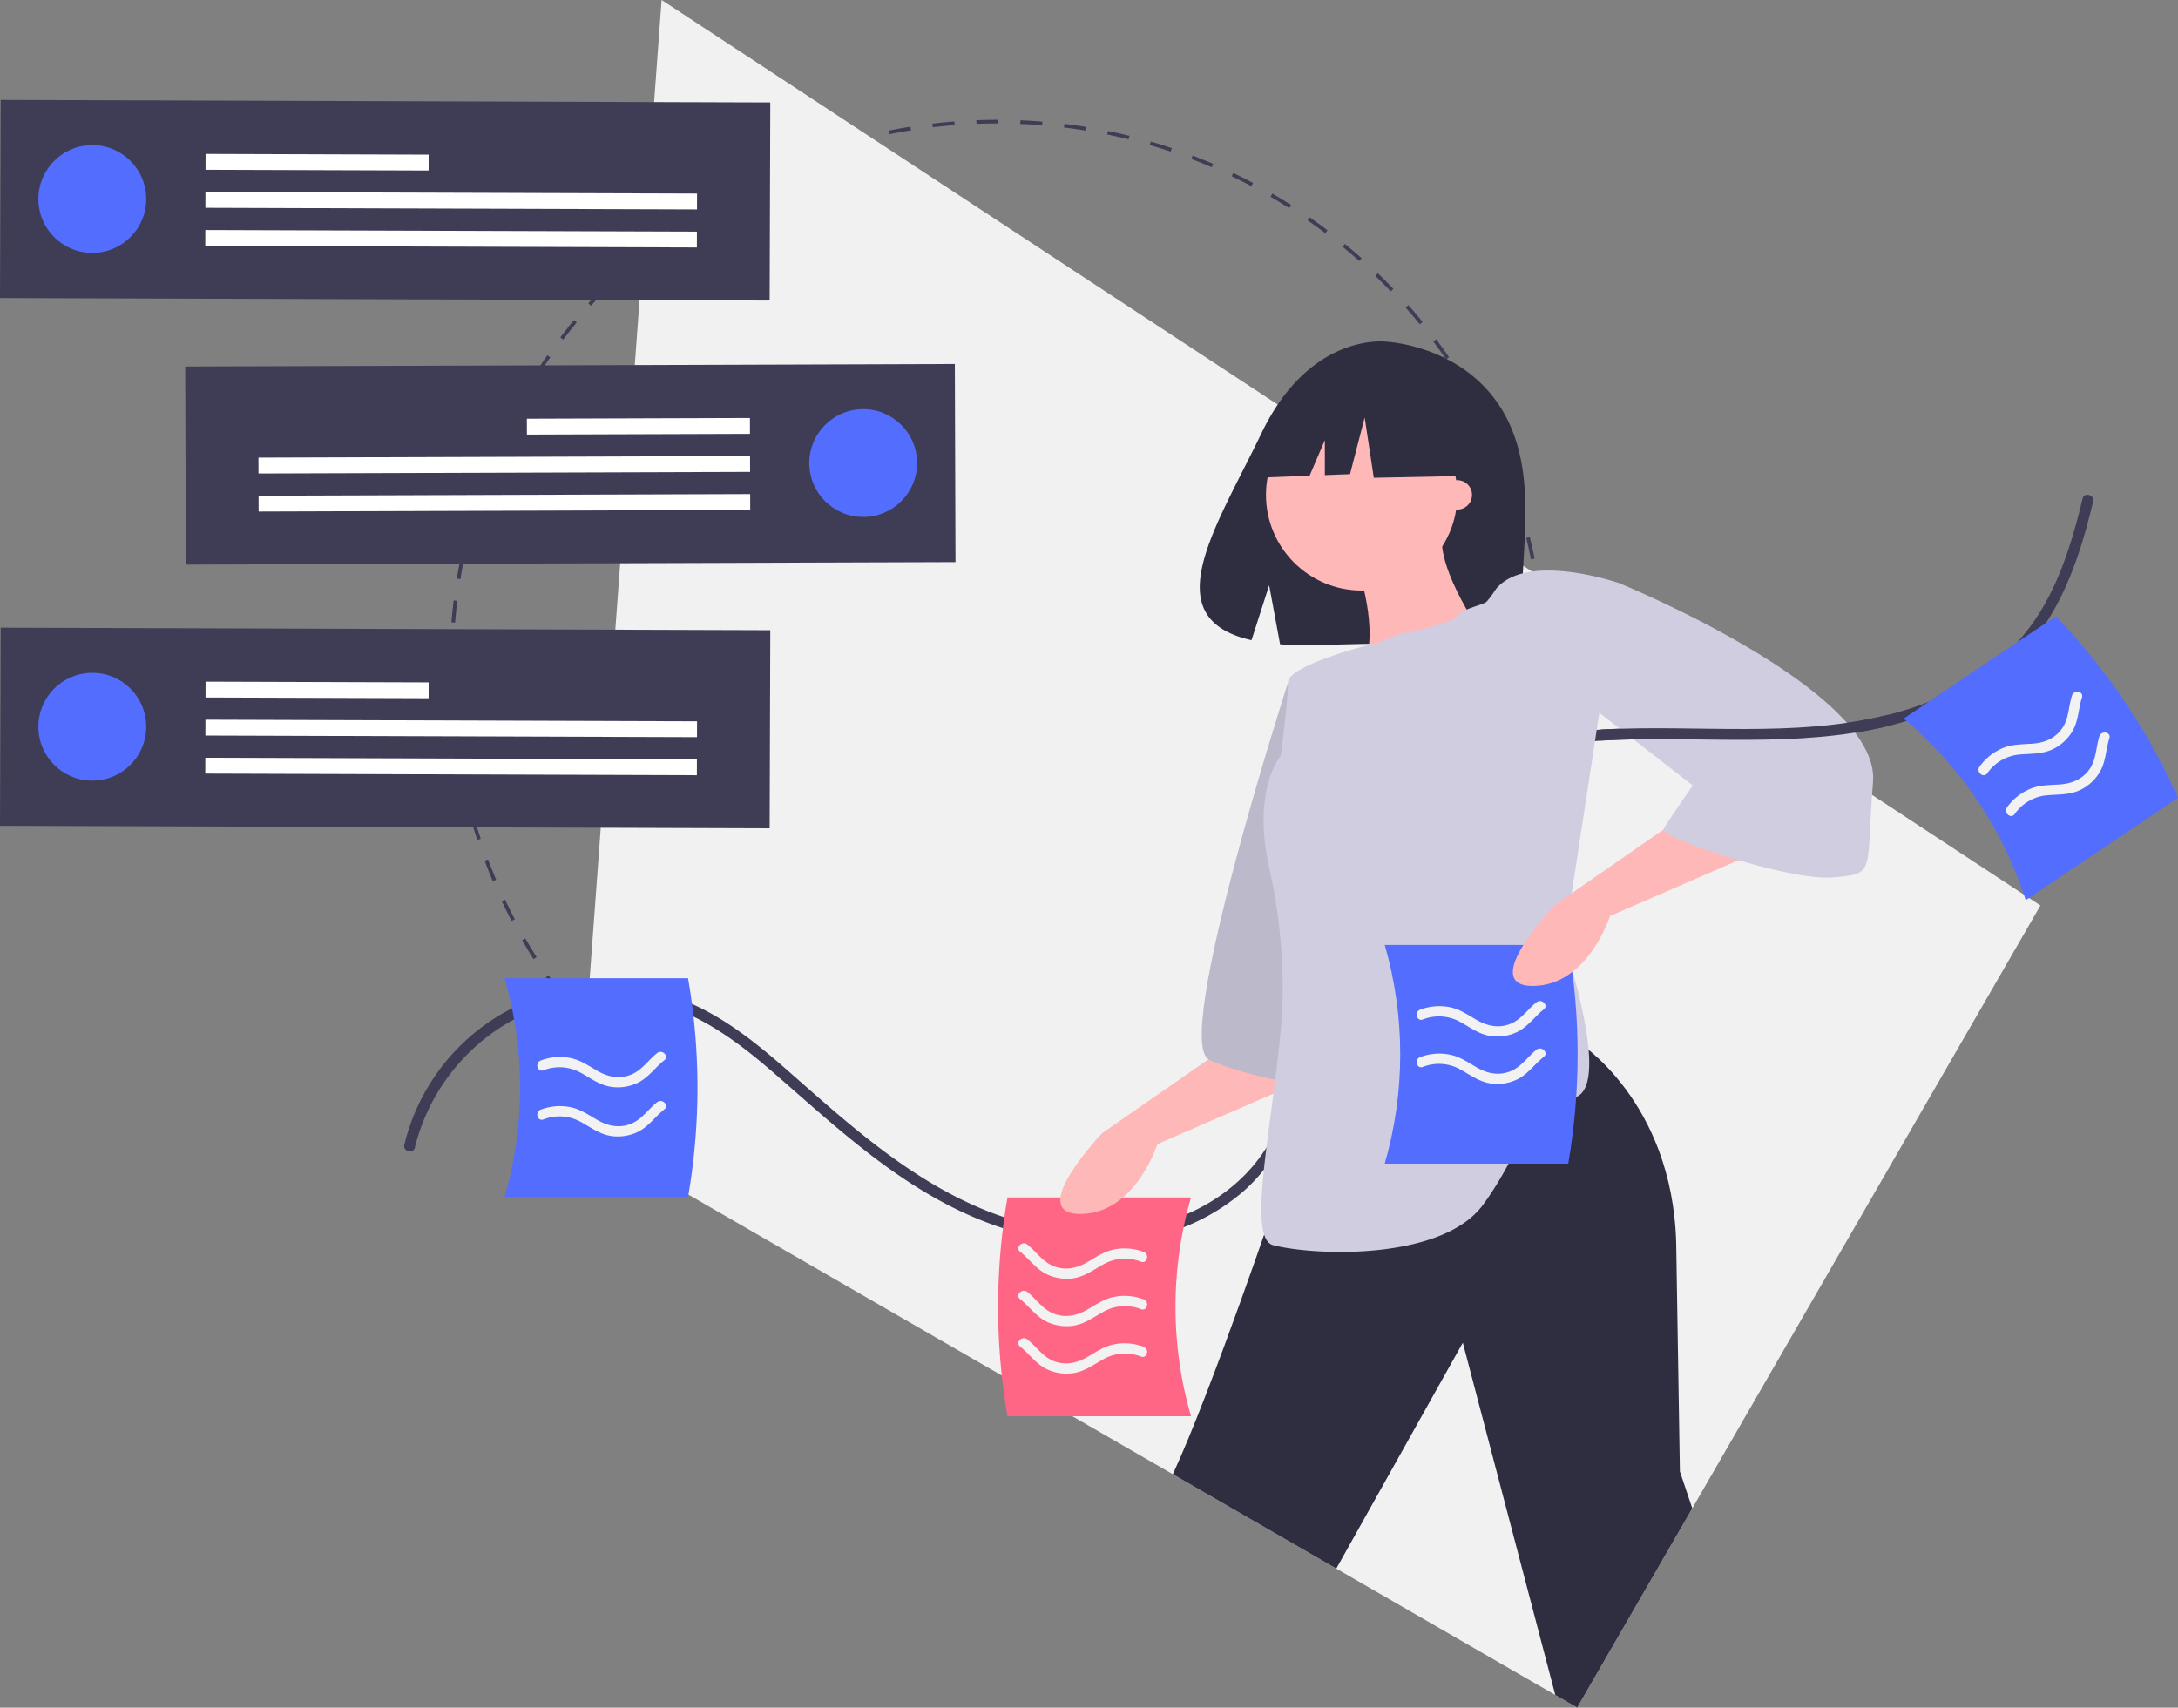 <svg xmlns="http://www.w3.org/2000/svg" xmlns:xlink="http://www.w3.org/1999/xlink" width="1101.648" height="863.943" xmlns:v="https://vecta.io/nano"><rect width="100%" height="100%" fill="#808080" stroke="none"/><path d="M503.8 614.9l.006-1.848c3.674.01 7.403-.052 11.085-.187l.068 1.846c-3.707.137-7.46.2-11.16.19zm-11.154-.25c-3.693-.156-7.44-.4-11.136-.693l.15-1.842c3.672.303 7.394.534 11.063.69zm33.454-.572l-.14-1.843c3.667-.28 7.38-.642 11.032-1.07l.216 1.836c-3.677.432-7.414.794-11.106 1.078zm-55.7-1.26a280.92 280.92 0 0 1-11.046-1.583l.3-1.823c3.622.594 7.314 1.123 10.972 1.572zm77.85-1.342l-.29-1.825c3.625-.574 7.296-1.232 10.9-1.954l.362 1.81a276 276 0 0 1-10.984 1.969zm-99.868-2.27a278.44 278.44 0 0 1-10.882-2.471l.445-1.794c3.564.886 7.2 1.71 10.81 2.454zm121.748-2.112l-.436-1.795c3.58-.87 7.186-1.82 10.717-2.832l.508 1.777c-3.555 1.017-7.185 1.976-10.79 2.85zm-143.404-3.268a279.35 279.35 0 0 1-10.646-3.344l.59-1.752c3.482 1.172 7.04 2.29 10.575 3.322zm164.856-2.87l-.58-1.754c3.492-1.154 7.008-2.396 10.452-3.692l.65 1.73c-3.468 1.305-7.008 2.555-10.523 3.717zm-186.033-4.26c-3.462-1.325-6.95-2.74-10.364-4.208l.73-1.697c3.392 1.458 6.856 2.864 10.295 4.18zm206.9-3.584l-.72-1.702a275.52 275.52 0 0 0 10.094-4.513l.788 1.672c-3.338 1.573-6.757 3.102-10.162 4.543zm-227.436-5.247a275.42 275.42 0 0 1-9.984-5.032l.865-1.632a275 275 0 0 0 9.916 4.997zm247.574-4.248l-.855-1.638a277.68 277.68 0 0 0 9.705-5.316l.92 1.602a279.93 279.93 0 0 1-9.77 5.352zm-267.326-6.213a276.44 276.44 0 0 1-9.539-5.818l.994-1.557a276.07 276.07 0 0 0 9.475 5.78zm286.646-4.882l-.984-1.564c3.104-1.952 6.216-3.998 9.252-6.082l1.045 1.523a276.66 276.66 0 0 1-9.313 6.123zm-305.48-7.13a277.56 277.56 0 0 1-9.037-6.562l1.115-1.472a278.12 278.12 0 0 0 8.976 6.519zm323.857-5.485l-1.107-1.48c2.936-2.193 5.877-4.483 8.74-6.807l1.165 1.435c-2.882 2.34-5.842 4.644-8.798 6.852zm-341.66-7.996a279.73 279.73 0 0 1-8.478-7.263l1.23-1.378a278.32 278.32 0 0 0 8.422 7.214zm358.975-6.057l-1.22-1.386c2.76-2.43 5.51-4.95 8.17-7.488l1.275 1.338c-2.678 2.554-5.445 5.1-8.224 7.537zm-375.63-8.8c-2.657-2.57-5.303-5.232-7.866-7.914l1.336-1.277c2.546 2.665 5.175 5.31 7.815 7.862zm391.774-6.6l-1.327-1.285a277.42 277.42 0 0 0 7.549-8.12l1.378 1.23a281.02 281.02 0 0 1-7.599 8.174zM296.56 520.92a278.8 278.8 0 0 1-7.206-8.516l1.435-1.165c2.312 2.847 4.72 5.693 7.158 8.458zm422.05-7.114l-1.427-1.174c2.344-2.847 4.658-5.775 6.878-8.702l1.472 1.116a280.7 280.7 0 0 1-6.923 8.76zM282.496 503.61a279.3 279.3 0 0 1-6.498-9.059l1.523-1.047c2.08 3.028 4.252 6.056 6.455 9zm449.604-7.598l-1.516-1.055c2.108-3.028 4.18-6.134 6.16-9.23l1.557.994a280.62 280.62 0 0 1-6.2 9.292zm-462.23-10.77a279.69 279.69 0 0 1-5.748-9.547l1.602-.92a278.24 278.24 0 0 0 5.709 9.482zm474.254-8.056l-1.596-.93a277.88 277.88 0 0 0 5.398-9.701l1.632.866a278.57 278.57 0 0 1-5.434 9.766zm-485.358-11.26c-1.71-3.274-3.38-6.63-4.957-9.972l1.67-.788c1.568 3.32 3.225 6.653 4.924 9.906zm495.83-8.487l-1.666-.8a275.63 275.63 0 0 0 4.598-10.111l1.697.73c-1.468 3.4-3.026 6.835-4.63 10.18zM249.26 445.795c-1.444-3.408-2.835-6.884-4.134-10.332l1.73-.65c1.29 3.424 2.672 6.878 4.106 10.262zm514.18-8.898l-1.725-.66a277.64 277.64 0 0 0 3.765-10.457l1.75.6a277.57 277.57 0 0 1-3.789 10.528zm-522.035-11.955a274.71 274.71 0 0 1-3.293-10.663l1.776-.508a273.85 273.85 0 0 0 3.27 10.59zm529.176-9.22l-1.774-.518a274.27 274.27 0 0 0 2.897-10.699l1.792.446a275.37 275.37 0 0 1-2.915 10.771zm-535.325-12.23c-.876-3.6-1.69-7.265-2.418-10.893l1.812-.364a275.4 275.4 0 0 0 2.401 10.821zm540.717-9.42l-1.8-.374c.743-3.596 1.422-7.263 2.02-10.898l1.823.3c-.602 3.66-1.286 7.35-2.033 10.972zm-545.1-12.457a278.03 278.03 0 0 1-1.53-11.053l1.835-.216c.432 3.66.943 7.354 1.52 10.98zm548.733-9.562l-1.834-.226a275.87 275.87 0 0 0 1.137-11.025l1.842.152a279.54 279.54 0 0 1-1.144 11.099zm-551.346-12.596c-.286-3.69-.5-7.44-.64-11.14l1.846-.07c.137 3.677.35 7.4.635 11.067zm553.2-9.638l-1.846-.08a284.2 284.2 0 0 0 .255-11.082l.001-.612 1.848.006-.001.608a284.48 284.48 0 0 1-.257 11.159zm-552.18-12.655l-1.848-.006.001-.3c.012-3.604.094-7.254.244-10.844l1.846.077a281.8 281.8 0 0 0-.242 10.776zm550.38-10.198c-.14-3.67-.357-7.393-.647-11.066l1.843-.145c.3 3.698.51 7.446.65 11.14zM230.186 315.02l-1.842-.15c.303-3.7.684-7.433 1.132-11.1l1.834.224c-.446 3.643-.824 7.354-1.125 11.027zm547.72-10.15c-.434-3.645-.95-7.34-1.532-10.977l1.825-.292a276.16 276.16 0 0 1 1.541 11.052zm-545.03-11.85l-1.823-.298c.597-3.656 1.278-7.35 2.022-10.974l1.81.37c-.74 3.6-1.415 7.27-2.01 10.9zM774.4 282.985c-.73-3.613-1.542-7.252-2.413-10.818l1.795-.44c.878 3.6 1.695 7.254 2.43 10.89zm-537.067-11.677l-1.793-.444a276.28 276.28 0 0 1 2.904-10.776l1.774.517a274.41 274.41 0 0 0-2.884 10.703zm531.804-9.853c-1.017-3.532-2.12-7.094-3.282-10.587l1.754-.582c1.17 3.516 2.28 7.103 3.303 10.66zm-525.604-11.427l-1.75-.59a277.37 277.37 0 0 1 3.778-10.532l1.726.66c-1.318 3.45-2.58 6.97-3.753 10.462zm518.613-9.606a275.51 275.51 0 0 0-4.117-10.258l1.7-.722a277.35 277.35 0 0 1 4.146 10.327zM251.46 229.27l-1.698-.73c1.463-3.41 3.017-6.835 4.618-10.184l1.667.797c-1.59 3.326-3.134 6.73-4.587 10.116zm502.038-9.192c-1.57-3.317-3.23-6.648-4.934-9.9l1.636-.858c1.716 3.274 3.388 6.627 4.968 9.967zm-492.46-10.844l-1.634-.863c1.733-3.277 3.558-6.565 5.424-9.773l1.597.93c-1.854 3.186-3.666 6.452-5.387 9.707zm482.192-8.752a277.18 277.18 0 0 0-5.719-9.477l1.562-.986a279.55 279.55 0 0 1 5.758 9.54zM272.2 190.048l-1.558-.993c1.992-3.127 4.075-6.256 6.2-9.3l1.517 1.055a276.94 276.94 0 0 0-6.149 9.237zm459.214-8.286a278.99 278.99 0 0 0-6.464-8.992l1.478-1.108c2.22 2.96 4.408 6.005 6.507 9.052zm-446.55-9.932l-1.473-1.114c2.236-2.956 4.562-5.906 6.913-8.768l1.428 1.173c-2.336 2.843-4.646 5.773-6.868 8.71zm433.265-7.788c-2.32-2.85-4.733-5.694-7.167-8.45l1.384-1.223a278.69 278.69 0 0 1 7.216 8.507zm-419.187-9.347l-1.38-1.23c2.462-2.763 5.016-5.517 7.6-8.183l1.33 1.284a279.3 279.3 0 0 0-7.54 8.128zm404.52-7.26c-2.548-2.66-5.18-5.303-7.824-7.853l1.283-1.33c2.66 2.567 5.31 5.227 7.875 7.906zm-389.122-8.686l-1.277-1.336c2.674-2.557 5.44-5.095 8.217-7.546l1.222 1.385c-2.76 2.435-5.506 4.957-8.162 7.497zm373.166-6.703a278.1 278.1 0 0 0-8.43-7.205l1.172-1.428c2.86 2.347 5.715 4.787 8.485 7.254zm-356.55-7.957l-1.166-1.433a278.4 278.4 0 0 1 8.79-6.862l1.108 1.48c-2.94 2.2-5.876 4.494-8.73 6.816zm339.405-6.11a278.29 278.29 0 0 0-8.983-6.509l1.053-1.518c3.04 2.112 6.084 4.316 9.044 6.553zm-321.677-7.166l-1.048-1.522a278.38 278.38 0 0 1 9.307-6.133l.985 1.563a275.21 275.21 0 0 0-9.245 6.092zm303.453-5.488c-3.11-1.978-6.3-3.918-9.483-5.768l.93-1.597a280.06 280.06 0 0 1 9.546 5.806zm-284.728-6.317l-.922-1.602c3.2-1.842 6.486-3.647 9.764-5.362l.857 1.637c-3.257 1.704-6.52 3.497-9.7 5.327zm265.537-4.833a276.14 276.14 0 0 0-9.922-4.986l.796-1.667a276.11 276.11 0 0 1 9.989 5.02zM387.01 88.75l-.8-1.67a278.91 278.91 0 0 1 10.158-4.555l.722 1.7a275.51 275.51 0 0 0-10.09 4.525zm225.895-4.144c-3.39-1.453-6.856-2.855-10.3-4.168l.66-1.726c3.466 1.322 6.956 2.734 10.368 4.196zM407.36 80.112l-.652-1.73c3.46-1.307 7-2.56 10.518-3.728l.582 1.754c-3.494 1.16-7.01 2.405-10.447 3.703zm184.78-3.423a274.38 274.38 0 0 0-10.579-3.31l.516-1.774c3.556 1.034 7.138 2.155 10.65 3.332zm-163.743-3.557l-.5-1.775c3.557-1.022 7.185-1.986 10.786-2.864l.438 1.795a275.5 275.5 0 0 0-10.713 2.844zm142.46-2.63a273.39 273.39 0 0 0-10.812-2.442l.37-1.8a276.3 276.3 0 0 1 10.885 2.458zm-120.928-2.62l-.365-1.81c3.625-.73 7.32-1.396 10.982-1.98l.292 1.824a277.41 277.41 0 0 0-10.909 1.968zm99.214-1.824c-3.632-.59-7.324-1.116-10.974-1.56l.223-1.834c3.675.447 7.392.976 11.047 1.572zm-77.328-1.67l-.218-1.835c3.677-.435 7.413-.803 11.105-1.1l.144 1.842c-3.667.286-7.38.65-11.03 1.083zm55.327-1a278.83 278.83 0 0 0-11.064-.677l.076-1.846c3.704.153 7.45.382 11.137.68zm-33.23-.714l-.07-1.846A283.51 283.51 0 0 1 505 60.616l-.003 1.848a282.44 282.44 0 0 0-11.084.201z" fill="#3f3d56"/><path fill="#f1f1f1" d="M1032.068 458.105L797.76 863.943 292.585 572.286 334.648 0l697.42 458.105z"/><path d="M209.86 580.564c8.85-36.155 37.512-65.298 73.892-73.773a100.83 100.83 0 0 1 58.178 3.74c18.936 7.143 35.178 19.848 50.293 33.007 29.198 25.42 57.48 51.88 92.75 68.843 31.504 15.15 66.98 21.586 101.236 12.55 15.528-3.943 29.95-11.376 42.173-21.733 12.51-10.83 21.3-25.006 27.148-40.38 12.24-32.225 11.996-67.474 21.34-100.45 4.815-16.995 12.458-33.05 24.666-46 12.068-12.803 27.428-22.185 43.72-28.624 38.636-15.27 80.453-14.032 121.266-13.493 38.572.51 78.1-.155 114.23-15.345 16.1-6.77 31.13-16.337 43.008-29.248 12.654-13.754 21.085-30.67 27.12-48.224 3.116-9.063 5.598-18.322 7.83-27.638.83-3.467-4.513-4.946-5.345-1.474-4.62 19.285-10.365 38.6-20.527 55.763-9.5 15.952-22.993 29.154-39.147 38.307-34.04 19.557-74.227 22.53-112.63 22.445-41.215-.092-83.375-3.16-123.4 8.777-32.58 9.714-62.563 29.176-77.65 60.544-15.017 31.225-15.542 66.657-23.018 99.942-3.713 16.532-9.265 32.808-19.223 46.686-9.925 13.833-24.14 24.17-39.876 30.475-33.643 13.48-71.16 9.527-103.817-4.772-36.61-16.03-65.937-42.735-95.574-68.8-14.276-12.56-29.292-24.8-46.62-32.907a105.26 105.26 0 0 0-147.362 70.318c-.848 3.464 4.496 4.942 5.345 1.474z" fill="#3f3d56"/><path d="M602.42 716.5H509.6a324.64 324.64 0 0 1 0-110.67h92.82c-10.457 36.15-10.457 74.52 0 110.67z" fill="#ff6584"/><path d="M255.208 605.603h92.82a324.64 324.64 0 0 0 0-110.67h-92.82c10.457 36.15 10.457 74.52 0 110.67z" fill="#536dfe"/><g fill="#f2f2f2"><use xlink:href="#B"/><use xlink:href="#B" y="24.855"/><use xlink:href="#C"/><use xlink:href="#C" y="23.998"/><use xlink:href="#C" y="47.997"/></g><path d="M760.137 207.995c-19.865-33.565-59.166-35.13-59.166-35.13s-38.297-4.897-62.864 46.223c-22.898 47.65-54.5 93.654-5.088 104.81l8.926-27.78 5.528 29.848a193.34 193.34 0 0 0 21.142.361c52.918-1.71 103.314.5 101.69-18.49-2.157-25.243 8.945-67.546-10.17-99.842z" fill="#2f2e41"/><path d="M624.524 526.725L557.53 573.25s-39.08 40.94-11.166 40.94 39.08-35.358 39.08-35.358l85.603-37.22z" fill="#ffb8b8"/><path d="M651.508 345.283s-58.62 181.442-40 190.747 59.55 14.888 59.55 14.888z" fill="#d0cde1"/><path d="M651.508 345.283s-58.62 181.442-40 190.747 59.55 14.888 59.55 14.888z" opacity=".1"/><path d="M855.972 763.116L797.76 863.943l-11.09-6.402-46.763-178.222-63.998 114.275-82.683-47.74c19.8-42.606 53.628-142.833 53.628-142.833l150.744-76.298s48.382 29.775 50.242 102.353l1.86 115.38 6.274 18.66z" fill="#2f2e41"/><g fill="#ffb8b8"><circle cx="688.727" cy="250.375" r="48.385"/><path d="M687.796 290.385s11.166 35.358 0 48.385 61.41-18.61 61.41-18.61-26.053-37.22-18.61-53.967z"/></g><path d="M756.6 298.093a47.69 47.69 0 0 1-4.602 6.249c-1.86 1.86-13.027 3.722-14.888 7.444s-29.3 9.027-29.3 9.027l-9.778 4s-46.524 11.166-46.524 20.47-3.722 37.22-3.722 37.22-14.888 16.748-5.583 57.69c3.585 15.775 8.582 46.376 5.78 78.8-4.47 51.74-17.646 107.575-3.92 111.006 22.33 5.583 85.603 7.444 106.074-20.47s22.33-52.106 44.663-53.967-3.722-78.16-3.722-78.16l27.914-182.372s-46.625-16.22-62.392 3.056z" fill="#d0cde1"/><path d="M700.402 588.734h92.82c6.334-36.618 6.334-74.052 0-110.67h-92.82c10.457 36.15 10.457 74.52 0 110.67z" fill="#536dfe"/><g fill="#f2f2f2"><use xlink:href="#D"/><use xlink:href="#D" y="23.998"/></g><path d="M853.42 411.347l-66.994 46.524s-39.08 40.94-11.166 40.94 39.08-35.358 39.08-35.358l85.603-37.22z" fill="#ffb8b8"/><path d="M738.328 204.76L699.5 184.422l-24.36 3.78a43.55 43.55 0 0 0-35.797 33.418l-4.555 20.12 27.615-1.062 7.715-18v17.704l12.742-.5 7.396-28.658 4.622 30.507 45.3-.925z" fill="#2f2e41"/><path d="M805.966 298.76l13.027-3.722s132.127 53.967 128.405 100.49 1.86 46.524-20.47 48.385-87.464-20.47-85.603-24.192 14.888-22.33 14.888-22.33l-50.245-39.08z" fill="#d0cde1"/><circle cx="737.111" cy="250.375" r="7.444" fill="#ffb8b8"/><path d="M810.25 374.622c48.565-2.62 97.806 4.275 145.586-7.478 3.462-.852 1.996-6.198-1.474-5.345-47.26 11.625-96.07 4.688-144.113 7.28-3.548.19-3.57 5.735 0 5.543z" fill="#3f3d56"/><path d="M1024.624 455.42l77.025-51.796a324.64 324.64 0 0 0-61.756-91.837l-77.025 51.796c28.85 24.162 50.262 56.004 61.756 91.837z" fill="#536dfe"/><g fill="#f2f2f2"><use xlink:href="#E"/><use xlink:href="#E" x="13.87" y="20.625"/></g><path fill="#3f3d56" d="M.328 50.564l389.29 1.273-.328 100.228L0 150.792z"/><circle cx="46.687" cy="100.679" r="27.272" fill="#536dfe"/><g fill="#fff"><path d="M103.98 77.872l112.83.37-.026 8.02-112.83-.37z"/><use xlink:href="#F"/><use xlink:href="#F" x="-0.063" y="19.25"/></g><path fill="#3f3d56" d="M.328 317.564l389.29 1.273-.328 100.228L0 417.792z"/><circle cx="46.687" cy="367.679" r="27.272" fill="#536dfe"/><g fill="#fff"><path d="M103.98 344.872l112.83.37-.026 8.02-112.83-.37z"/><use xlink:href="#F" y="267"/><use xlink:href="#F" x="-0.063" y="286.25"/></g><path fill="#3f3d56" d="M483.297 284.392l-389.29 1.273-.328-100.228 389.29-1.273z"/><circle cx="436.61" cy="234.278" r="27.272" fill="#536dfe"/><path d="M379.343 219.493l-112.83.37-.026-8.02 112.83-.37zm.063 19.25l-248.655.813-.026-8.02 248.655-.813zm.064 19.25l-248.655.813-.026-8.02 248.655-.813z" fill="#fff"/><defs ><path id="B" d="M274.878 541.49a22.22 22.22 0 0 1 19.23 1.446c4.877 2.725 9.3 6.053 14.96 6.922a23.13 23.13 0 0 0 13.582-2.076c5.407-2.644 8.745-7.732 13.374-11.382 2.597-2.048-1.064-5.664-3.636-3.636-4.52 3.565-7.745 8.75-13.253 10.94-5.896 2.345-11.636 1.148-16.983-1.933-4.31-2.484-8.33-5.326-13.278-6.407-5.126-1.102-10.462-.696-15.363 1.168-3.075 1.143-1.744 6.115 1.367 4.96z"/><path id="C" d="M577.12 638.34a22.22 22.22 0 0 0-19.23 1.446c-4.877 2.725-9.3 6.053-14.96 6.922a23.13 23.13 0 0 1-13.582-2.076c-5.407-2.644-8.745-7.732-13.374-11.382-2.597-2.048 1.064-5.664 3.636-3.636 4.52 3.565 7.745 8.75 13.253 10.94 5.896 2.345 11.636 1.148 16.983-1.933 4.31-2.484 8.33-5.326 13.278-6.407 5.126-1.102 10.462-.696 15.363 1.168 3.075 1.143 1.744 6.115-1.367 4.96z"/><path id="D" d="M719.705 515.777a22.22 22.22 0 0 1 19.23 1.446c4.877 2.725 9.3 6.053 14.96 6.922a23.13 23.13 0 0 0 13.582-2.076c5.407-2.644 8.745-7.732 13.374-11.382 2.597-2.048-1.064-5.664-3.636-3.636-4.52 3.565-7.745 8.75-13.253 10.94-5.896 2.345-11.636 1.148-16.983-1.933-4.31-2.484-8.33-5.326-13.278-6.407-5.126-1.102-10.462-.696-15.363 1.168-3.075 1.143-1.744 6.116 1.367 4.96z"/><path id="E" d="M1005.17 391.242a22.22 22.22 0 0 1 16.764-9.531c5.568-.46 11.096-.167 16.277-2.605a23.13 23.13 0 0 0 10.112-9.301c3.012-5.21 2.942-11.296 4.746-16.908 1.012-3.15-4.044-4.107-5.047-.988-1.762 5.48-1.545 11.582-4.893 16.473-3.584 5.236-9.015 7.446-15.172 7.873-4.963.345-9.883.228-14.594 2.093-4.87 1.946-9.07 5.26-12.097 9.542-1.914 2.664 1.965 6.048 3.902 3.352z"/><path id="F" d="M103.916 97.123l248.655.813-.026 8.02-248.655-.813z"/></defs></svg>